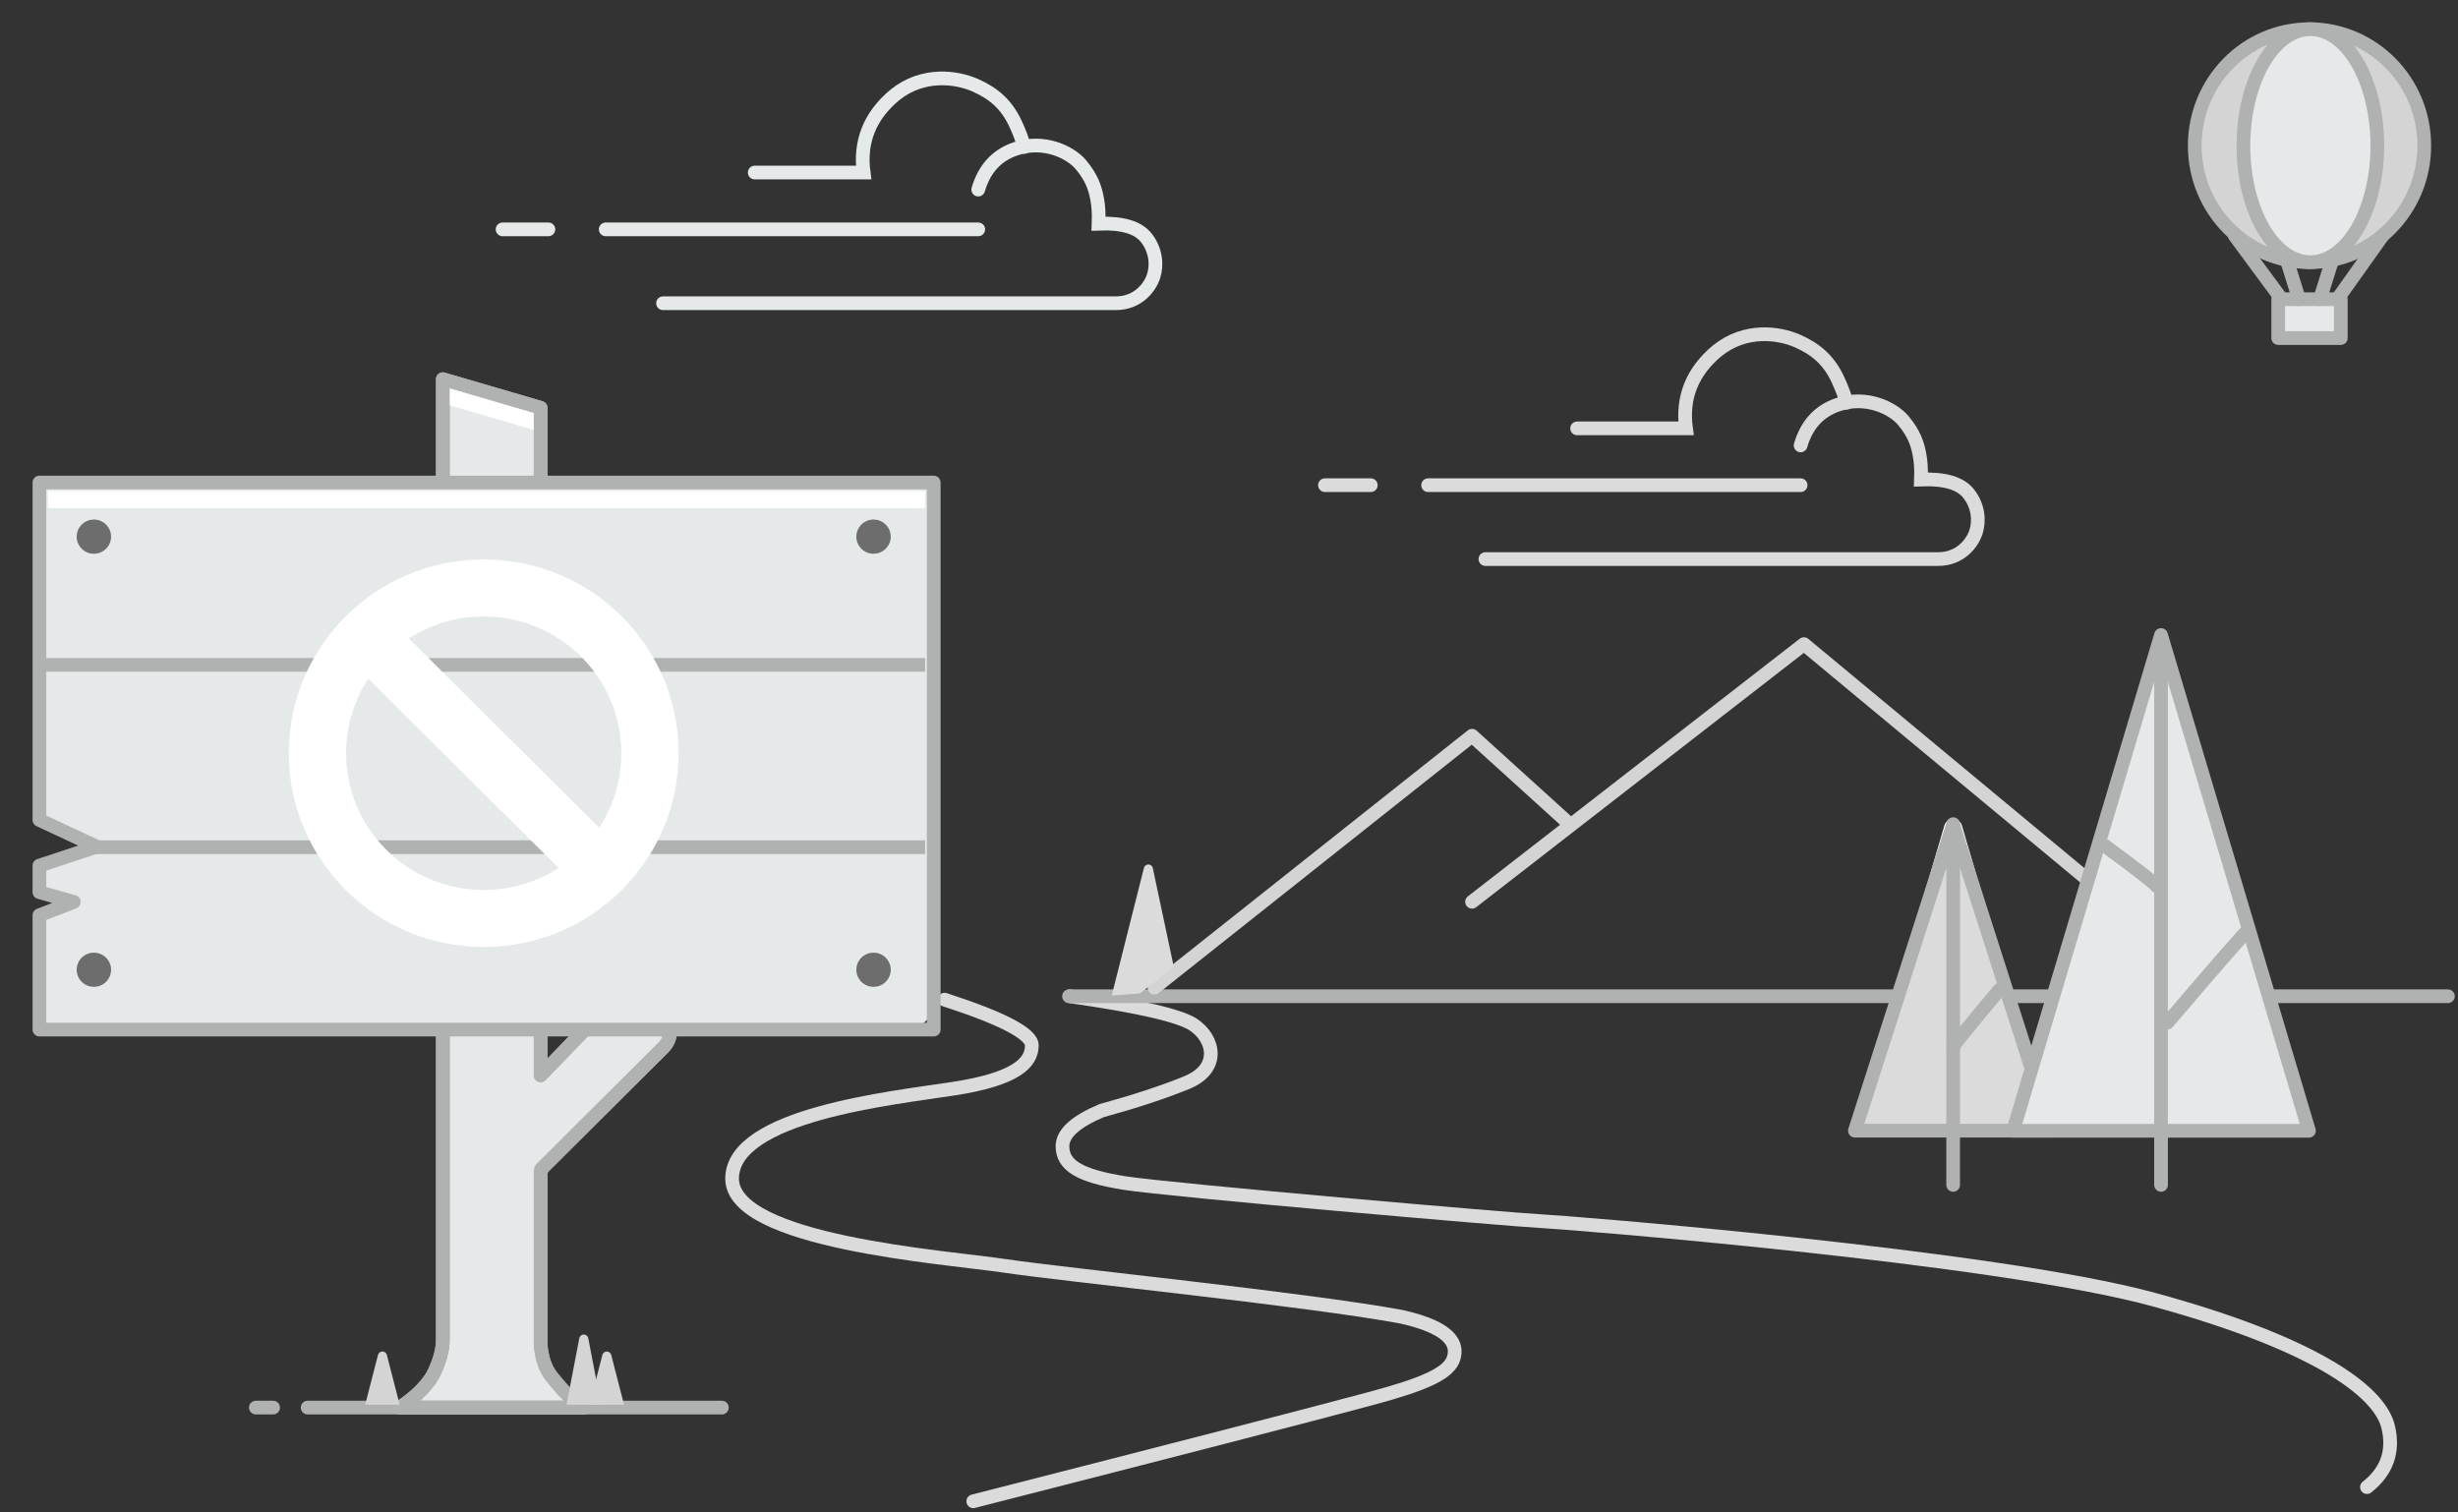 <?xml version="1.0" encoding="UTF-8"?>
<svg width="538px" height="331px" viewBox="0 0 538 331" version="1.1" xmlns="http://www.w3.org/2000/svg" xmlns:xlink="http://www.w3.org/1999/xlink">
    <rect x="0" y="0" width="538" height="331" fill="#333333" stroke="none"/>
    <title>ServiceNotAvailable</title>
    <g id="V4+ErrorsV2" stroke="none" stroke-width="1" fill="none" fill-rule="evenodd">
        <g id="01_Error_06-Copy" transform="translate(-80, -261)">
            <g id="ServiceNotAvailable" transform="translate(80, 261)">
                <rect id="Rectangle-" fill-opacity="0" fill="#FFFFFF" x="0" y="0" width="536" height="330"></rect>
                <g id="MountainLightBlue" transform="translate(348, 235.5) scale(-1, 1) translate(-348, -235.5) translate(160, 141)">
                    <g id="Group" transform="translate(12.777, 76.453)" stroke="#DBDBDB" stroke-linecap="round" stroke-linejoin="round" stroke-width="3">
                        <path d="M257.61,111.178 C302.107,99.816 331.14,92.312 344.711,88.666 C356.192,85.582 361.869,83.183 362.796,79.729 C363.512,77.059 362.691,73.343 351.363,70.791 C330.272,66.897 277.91,61.651 264.64,59.667 C251.37,57.683 204.717,54.433 204.822,40.492 C204.927,26.551 239.797,22.938 253.351,20.849 C266.904,18.76 270.426,15.215 270.426,11.389 C270.426,8.838 264.06,5.499 251.329,1.371" id="Road2" transform="translate(283.903, 56.275) scale(-1, 1) translate(-283.903, -56.275) "></path>
                        <path d="M1.644,0.627 C16.667,2.775 25.693,4.848 28.721,6.846 C33.264,9.842 34.85,16.448 27.211,19.555 C22.119,21.627 15.926,23.664 8.634,25.666 C2.926,28.07 0.072,30.664 0.072,33.448 C0.072,37.624 3.718,39.944 13.678,41.517 C23.638,43.089 98.603,49.561 104.361,49.829 C110.12,50.097 204.178,57.535 238.898,67.018 C273.618,76.501 288.299,86.857 290.229,94.884 C291.516,100.235 289.969,104.633 285.589,108.077" id="Road1" transform="translate(145.37, 54.352) scale(-1, 1) translate(-145.37, -54.352) "></path>
                    </g>
                    <line x1="0.208" y1="77.08" x2="302.015" y2="77.08" id="MountianHorizonLine" stroke="#B0B1B1" stroke-width="3" stroke-linecap="round"></line>
                    <polyline id="MountainLine4" stroke="#D4D4D4" stroke-width="3" stroke-linecap="round" stroke-linejoin="round" points="49.1 76.453 141.158 0 213.802 56.4"></polyline>
                    <polyline id="MountainLine1" stroke="#D4D4D4" stroke-width="3" stroke-linecap="round" stroke-linejoin="round" points="193.136 38.782 213.802 20.053 283.316 75.2"></polyline>
                    <path d="M288.06,49.031 L292.667,70.725 L292.667,70.725 L285.248,76.456 L279.066,76.913 L286.112,48.994 C286.247,48.459 286.791,48.134 287.327,48.269 C287.696,48.363 287.981,48.658 288.06,49.031 Z" id="MountainTree1" fill="#DBDBDB" transform="translate(285.867, 63.007) scale(-1, 1) translate(-285.867, -63.007) "></path>
                </g>
                <g id="Stump" transform="translate(56, 83)">
                    <g id="StumpLightBlue" transform="translate(31.481, 0)" fill="#E5E9E9" stroke="#B0B1B1" stroke-linecap="round" stroke-linejoin="round" stroke-width="3">
                        <path d="M30.852,152.397 L30.852,6.271 L9.444,0 L9.444,210.285 C9.429,212.704 8.656,215.089 7.556,217.44 C6.455,219.792 3.661,222.769 0,225.119 L40.296,225.119 C36.756,222.854 34.821,220.224 33.37,218.484 C31.919,216.743 31.125,214.389 30.852,211.421 L30.852,173.533 C31.135,173.347 30.774,173.131 31.023,172.883 L57.736,146.278 C59.703,144.319 59.703,141.143 57.736,139.184 L54.174,135.637 C52.207,133.677 49.018,133.677 47.051,135.637 L30.852,152.397 Z" id="Stump"></path>
                    </g>
                    <g id="StumpWhite" transform="translate(40.296, 0)" fill="#FFFFFF">
                        <polygon id="StumpHighlight" points="1.974 0.789 21.342 7.144 21.342 11.33 0.215 5.175"></polygon>
                    </g>
                    <g id="StumpDarkBlue">
                        <path d="M62.333,152.397 L62.333,6.271 L40.926,0 L40.926,210.285 C40.91,212.704 40.137,215.089 39.037,217.44 C37.937,219.792 35.142,222.769 31.481,225.119 L71.778,225.119 C68.237,222.854 66.303,220.224 64.852,218.484 C63.401,216.743 62.607,214.389 62.333,211.421 L62.333,173.533 C62.617,173.347 62.256,173.131 62.505,172.883 L89.218,146.278 C91.185,144.319 91.185,141.143 89.218,139.184 L85.656,135.637 C83.689,133.677 80.499,133.677 78.532,135.637 L62.333,152.397 Z" id="StumpOutline" stroke="#B0B1B1" stroke-width="3" stroke-linecap="round" stroke-linejoin="round"></path>
                        <line x1="11.333" y1="225.119" x2="102" y2="225.119" id="StumpHorizonLine2" stroke="#B0B1B1" stroke-width="3" stroke-linecap="round"></line>
                        <line x1="0" y1="225.119" x2="3.778" y2="225.119" id="StumpHorizonLine1" stroke="#B0B1B1" stroke-width="3" stroke-linecap="round"></line>
                        <path d="M72.76,209.939 L75.556,224.492 L75.556,224.492 L68,224.492 L70.796,209.939 C70.9,209.397 71.424,209.041 71.966,209.146 C72.368,209.223 72.683,209.537 72.76,209.939 Z" id="Grass3" fill="#D4D4D4"></path>
                        <path d="M77.783,213.598 L80.593,224.492 L80.593,224.492 L73.037,224.492 L75.847,213.598 C75.984,213.064 76.53,212.742 77.065,212.88 C77.417,212.971 77.692,213.246 77.783,213.598 Z" id="Grass2" fill="#D4D4D4"></path>
                        <path d="M28.672,213.598 L31.481,224.492 L31.481,224.492 L23.926,224.492 L26.735,213.598 C26.873,213.064 27.419,212.742 27.953,212.88 C28.306,212.971 28.581,213.246 28.672,213.598 Z" id="Grass1" fill="#D4D4D4"></path>
                    </g>
                </g>
                <g id="Sign" transform="translate(8, 105)">
                    <g id="SignLightBlue" fill="#E5E9E9">
                        <path d="M4,0 L191.745,0 C193.954,-1.61026889e-14 195.745,1.791 195.745,4 L195.745,115.753 C195.745,117.962 193.954,119.753 191.745,119.753 L4,119.753 C1.791,119.753 2.705415e-16,117.962 0,115.753 L0,94.724 L0,94.724 L7.529,91.811 L0,89.677 L0,83.856 L12.548,79.719 L0,73.864 L0,4 C-7.1463071e-16,1.791 1.791,-3.82769592e-17 4,0 Z" id="Rectangle-3"></path>
                    </g>
                    <g id="SignDarkBlue">
                        <polygon id="Rectangle-3" stroke="#B0B1B1" stroke-width="3" stroke-linecap="round" stroke-linejoin="round" points="0.627 0.624 196.373 0.624 196.373 120.376 0.627 120.376 0.627 95.347 8.156 92.435 0.627 90.3 0.627 84.48 13.175 80.343 0.627 74.487"></polygon>
                        <line x1="194.49" y1="40.541" x2="0" y2="40.541" id="SignLine2" stroke="#B0B1B1" stroke-width="3" stroke-linejoin="round"></line>
                        <line x1="194.49" y1="80.459" x2="11.293" y2="80.459" id="SignLine1" stroke="#B0B1B1" stroke-width="3" stroke-linejoin="round"></line>
                        <ellipse id="Nail4" fill="#6D6D6D" cx="183.197" cy="12.474" rx="3.764" ry="3.742"></ellipse>
                        <ellipse id="Nail3" fill="#6D6D6D" cx="183.197" cy="107.278" rx="3.764" ry="3.742"></ellipse>
                        <ellipse id="Nail2" fill="#6D6D6D" cx="12.548" cy="12.474" rx="3.764" ry="3.742"></ellipse>
                        <ellipse id="Nail1" fill="#6D6D6D" cx="12.548" cy="107.278" rx="3.764" ry="3.742"></ellipse>
                    </g>
                    <g id="SignWhite" transform="translate(2.51, 2.495)" fill="#FFFFFF">
                        <path d="M70.097,41.084 C67.03,45.774 65.248,51.371 65.248,57.381 C65.248,73.916 78.731,87.32 95.363,87.32 C101.409,87.32 107.039,85.548 111.756,82.499 L70.097,41.084 L70.097,41.084 Z M78.97,32.264 L120.629,73.679 C123.696,68.989 125.478,63.392 125.478,57.381 C125.478,40.847 111.995,27.443 95.363,27.443 C89.317,27.443 83.687,29.215 78.97,32.264 L78.97,32.264 Z M95.363,99.794 C71.801,99.794 52.701,80.805 52.701,57.381 C52.701,33.958 71.801,14.969 95.363,14.969 C118.925,14.969 138.025,33.958 138.025,57.381 C138.025,80.805 118.925,99.794 95.363,99.794 Z" id="NoNo"></path>
                        <rect id="SignHighlight" x="0" y="0" width="191.981" height="3.742"></rect>
                    </g>
                </g>
                <g id="Balloon2" transform="translate(480, 6)" stroke="#B0B1B1" stroke-linecap="round" stroke-linejoin="round" stroke-width="3">
                    <g id="Balloon2DarkBlue">
                        <ellipse id="BalloonOval2" fill="#D4D4D4" cx="25.5" cy="25.886" rx="25.119" ry="25.5"></ellipse>
                        <ellipse id="BalloonOval1" fill="#E5E9E9" cx="25.69" cy="25.886" rx="14.653" ry="25.5"></ellipse>
                        <rect id="BalloonBasket" fill="#E5E9E9" x="18.649" y="59.5" width="13.701" height="8.5"></rect>
                        <line x1="41.485" y1="59.5" x2="31.59" y2="45.591" id="BalloonString4" transform="translate(36.537, 52.545) scale(-1, 1) translate(-36.537, -52.545) "></line>
                        <line x1="30.448" y1="59.5" x2="27.784" y2="51" id="BalloonString3" transform="translate(29.116, 55.25) scale(-1, 1) translate(-29.116, -55.25) "></line>
                        <line x1="23.216" y1="59.5" x2="20.552" y2="51" id="BalloonString2"></line>
                        <line x1="19.41" y1="59.5" x2="9.134" y2="45.591" id="BalloonString1"></line>
                    </g>
                </g>
                <g id="Tree2" transform="translate(406, 180)">
                    <g id="Tree2White" fill="#FFFFFF">
                        <path d="M23.419,0.702 L42.249,64.937 C42.56,65.997 41.952,67.109 40.892,67.419 C40.709,67.473 40.52,67.5 40.33,67.5 L2.67,67.5 C1.566,67.5 0.67,66.605 0.67,65.5 C0.67,65.31 0.698,65.12 0.751,64.937 L19.581,0.702 C19.891,-0.358 21.003,-0.965 22.063,-0.654 C22.716,-0.463 23.228,0.048 23.419,0.702 Z" id="Tree2WhiteBkgd"></path>
                    </g>
                    <g id="Tree2LightBlue" fill="#DBDBDB" stroke="#B0B1B1" stroke-linecap="round" stroke-linejoin="round" stroke-width="3">
                        <polygon id="Tree2LightBlueOutline1" points="21.5 0.405 43 67.5 -2.29824003e-12 67.5"></polygon>
                        <path d="M21.5,5.869 C21.5,53.807 21.5,78.309 21.5,79.375 C21.5,78.309 21.5,53.807 21.5,5.869 Z" id="Tree2LightBlueLine2"></path>
                        <path d="M21.5,36.655 C28.245,44.731 31.618,48.898 31.618,49.155 C31.618,48.898 28.245,44.731 21.5,36.655 Z" id="Tree2LightBlueLine1" transform="translate(26.559, 42.905) scale(-1, 1) translate(-26.559, -42.905) "></path>
                    </g>
                </g>
                <g id="Tree1" transform="translate(440, 139)">
                    <g id="Tree1White" transform="translate(1.245, 0)" fill="#FFFFFF">
                        <path d="M31.939,0 L63.549,105.954 C63.865,107.012 63.263,108.127 62.204,108.442 C62.019,108.498 61.826,108.526 61.632,108.526 L2.245,108.526 C1.141,108.526 0.245,107.63 0.245,106.526 C0.245,106.332 0.273,106.14 0.329,105.954 L31.939,0 L31.939,0 Z" id="Tree1WhiteBkgd"></path>
                    </g>
                    <g id="Tree1LightBlue" fill="#E5E9E9" stroke="#B0B1B1" stroke-linecap="round" stroke-linejoin="round" stroke-width="3">
                        <polygon id="Tree1LightBlueOutine" points="33 0 65.377 108.526 0.623 108.526"></polygon>
                        <path d="M33,4.474 C33,79.868 33,118.502 33,120.376 C33,118.502 33,79.868 33,4.474 Z" id="Tree1LightBlueLine3"></path>
                        <path d="M20.731,46.155 C28.203,51.658 31.939,54.569 31.939,54.887 C31.939,54.569 28.203,51.658 20.731,46.155 Z" id="Tree1LightBlueLine2"></path>
                        <path d="M34.429,84.825 C46.052,71.201 51.863,64.548 51.863,64.866 C51.863,64.548 46.052,71.201 34.429,84.825 Z" id="Tree1LightBlueLine1"></path>
                    </g>
                </g>
                <g id="Cloud2" transform="translate(110, 17)" stroke="#E5E9E9" stroke-linecap="round" stroke-width="3">
                    <g id="Cloud2LightBlue">
                        <path d="M55.193,20.768 L79.026,20.768 C78.122,14.017 80.383,8.369 85.81,3.824 C92.041,-1.243 99.439,-0.107 103.413,1.641 C107.386,3.39 110.337,5.793 112.382,10.326 C113.249,12.235 113.838,13.85 114.149,15.171" id="Cloud2Outline4"></path>
                        <path d="M104.114,24.5 C105.438,19.955 108.157,16.983 112.268,15.585 C118.436,13.488 124.285,16.281 126.621,19.091 C128.957,21.902 129.697,24.159 130.138,26.515 C130.432,28.086 130.538,29.902 130.456,31.963 C135.652,31.754 139.135,32.79 140.907,35.073 C143.05,37.802 143.27,41.066 142.489,43.47 C141.709,45.873 139.105,49.378 134.219,49.378 L35.123,49.378" id="Cloud2Outline3"></path>
                        <line x1="22.579" y1="33.207" x2="104.115" y2="33.207" id="Cloud2Outline2"></line>
                        <line x1="0" y1="33.207" x2="10.035" y2="33.207" id="Cloud2Outline1"></line>
                    </g>
                </g>
                <g id="Cloud1" transform="translate(290, 73)" stroke="#DBDBDB" stroke-linecap="round" stroke-width="3">
                    <g id="Cloud1LightBlue">
                        <path d="M55.193,20.768 L79.026,20.768 C78.122,14.017 80.383,8.369 85.81,3.824 C92.041,-1.243 99.439,-0.107 103.413,1.641 C107.386,3.39 110.337,5.793 112.382,10.326 C113.249,12.235 113.838,13.85 114.149,15.171" id="Cloud1Outline4"></path>
                        <path d="M104.114,24.5 C105.438,19.955 108.157,16.983 112.268,15.585 C118.436,13.488 124.285,16.281 126.621,19.091 C128.957,21.902 129.697,24.159 130.138,26.515 C130.432,28.086 130.538,29.902 130.456,31.963 C135.652,31.754 139.135,32.79 140.907,35.073 C143.05,37.802 143.27,41.066 142.489,43.47 C141.709,45.873 139.105,49.378 134.219,49.378 L35.123,49.378" id="Cloud1Outline3"></path>
                        <line x1="22.579" y1="33.207" x2="104.115" y2="33.207" id="Cloud1Outline2"></line>
                        <line x1="0" y1="33.207" x2="10.035" y2="33.207" id="Cloud1Outline1"></line>
                    </g>
                </g>
            </g>
        </g>
    </g>
</svg>